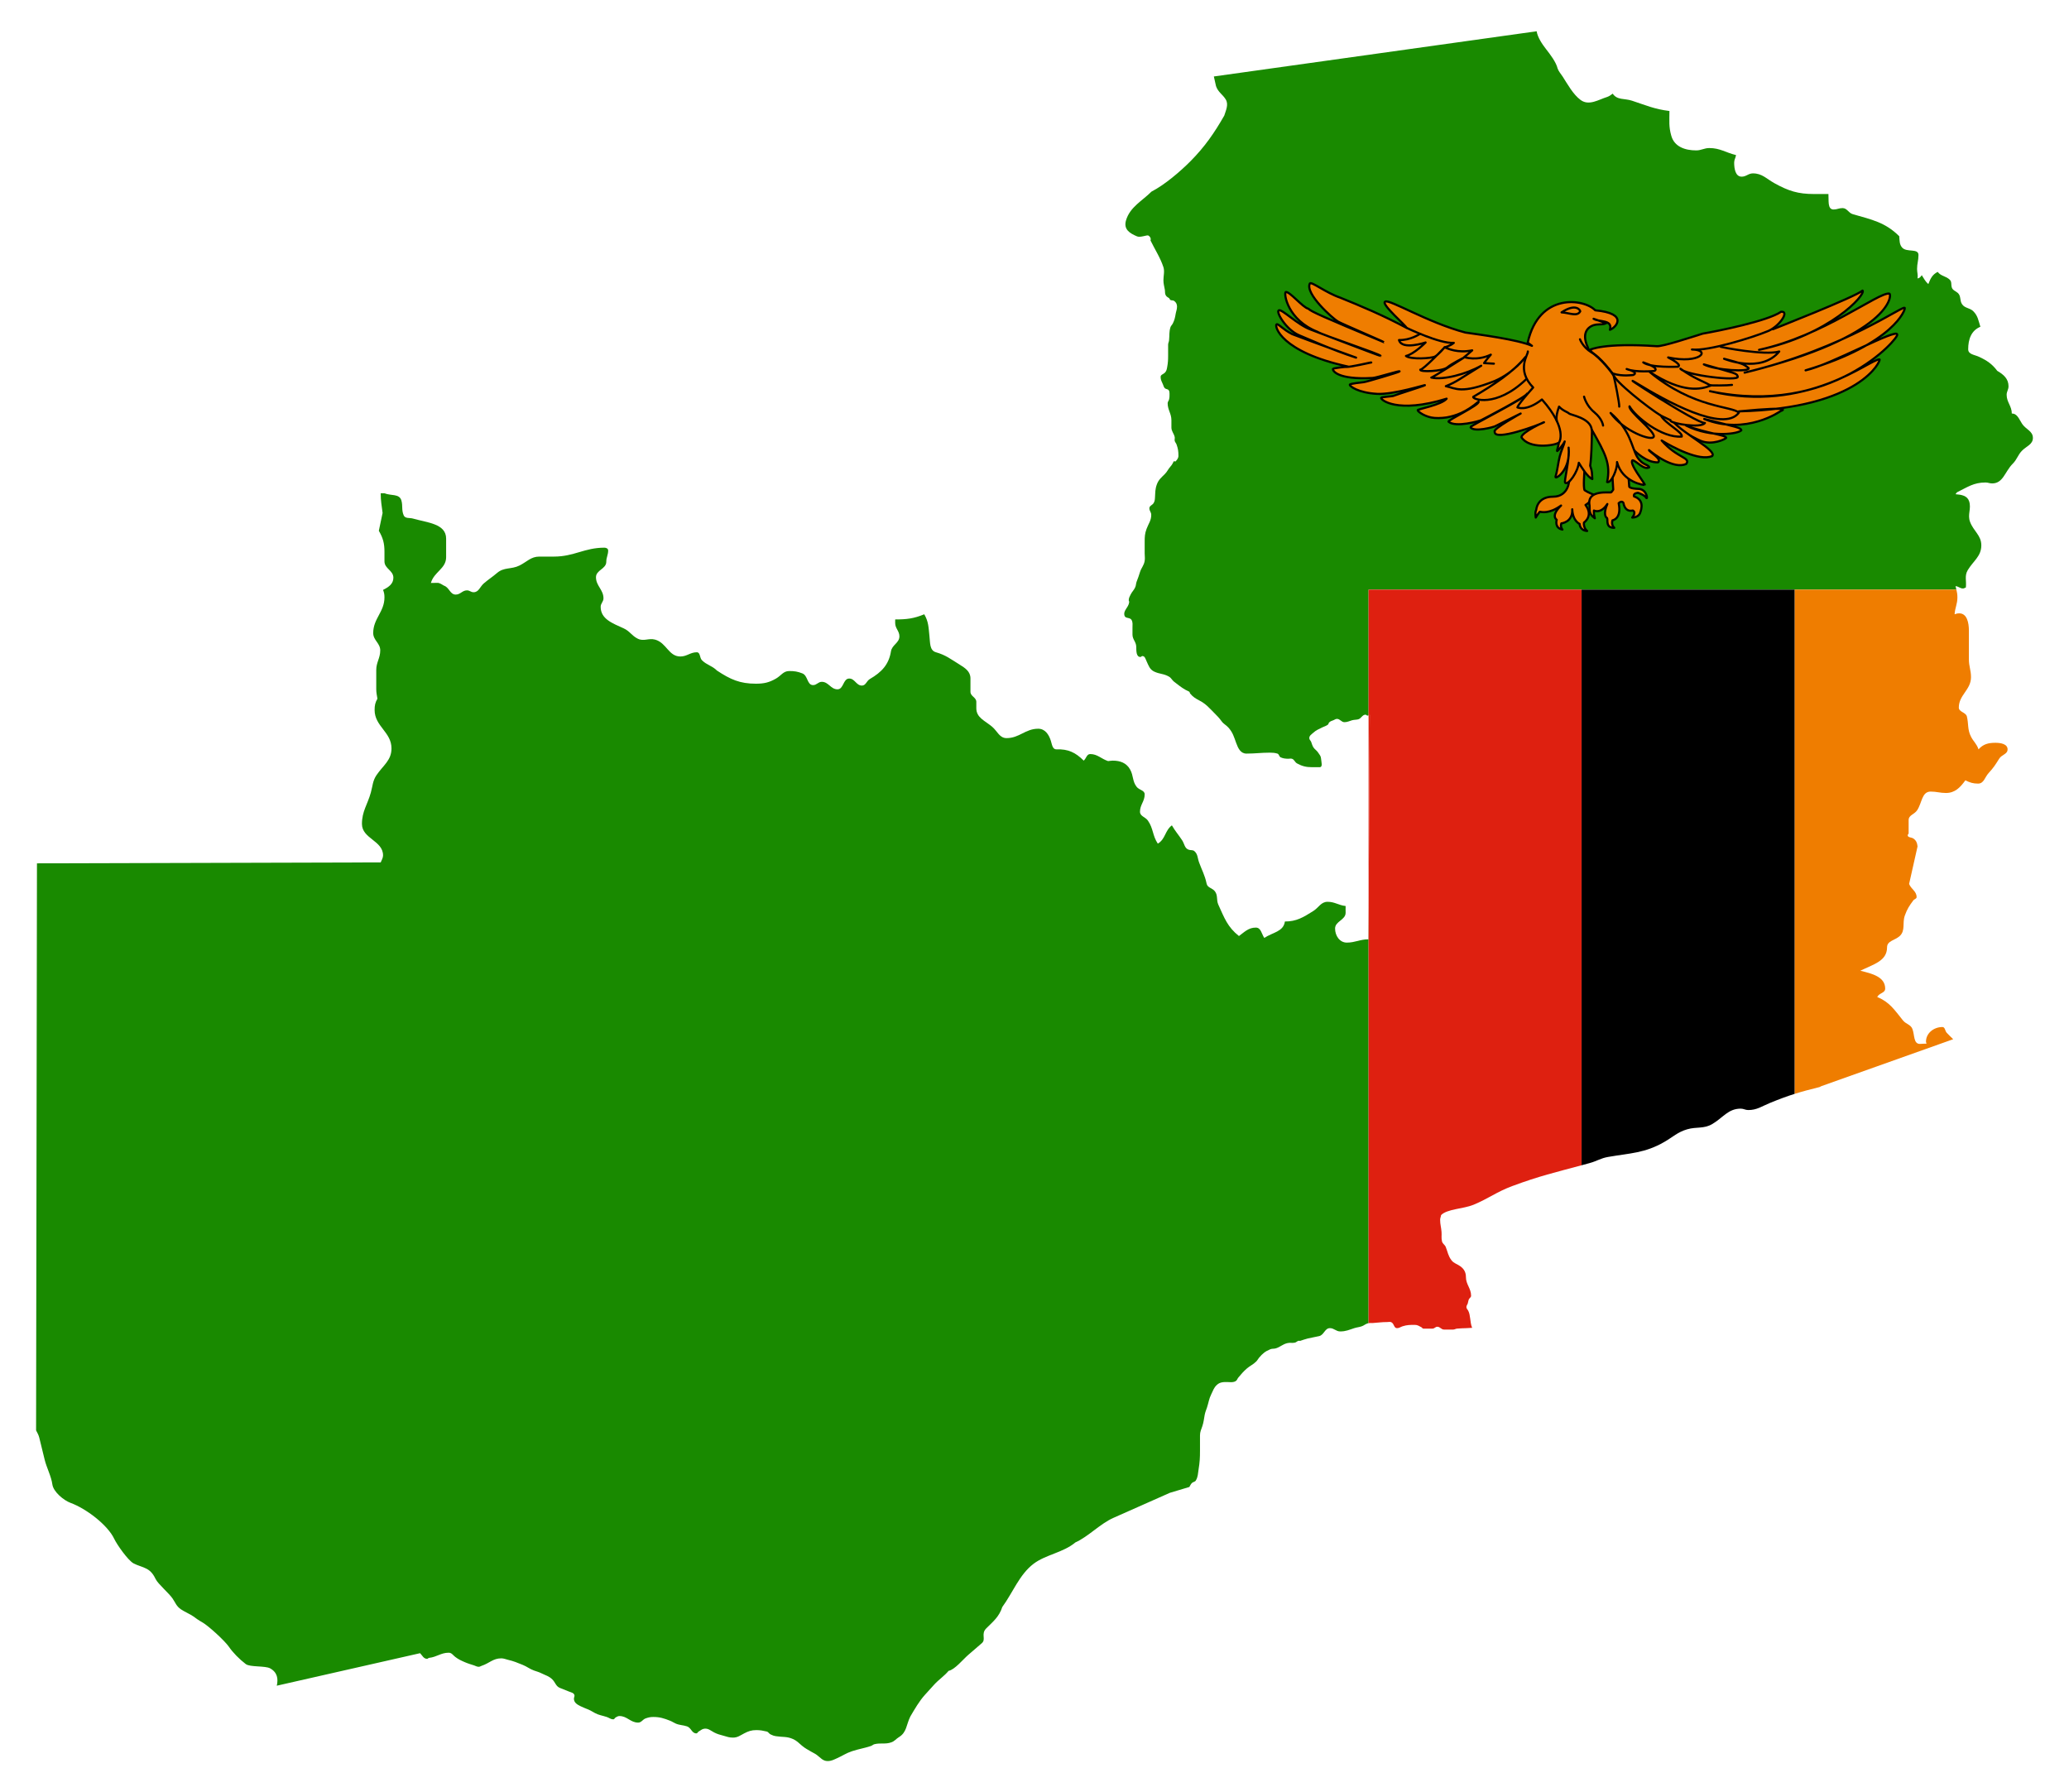 <?xml version="1.0" encoding="utf-8"?>

<!DOCTYPE svg PUBLIC "-//W3C//DTD SVG 1.1//EN" "http://www.w3.org/Graphics/SVG/1.1/DTD/svg11.dtd">
<svg version="1.1" id="Layer_1" xmlns="http://www.w3.org/2000/svg" xmlns:xlink="http://www.w3.org/1999/xlink" x="0px" y="0px"
	 viewBox="0 0 1914 1657.837" enable-background="new 0 0 1914 1657.837" xml:space="preserve">
<g>
	<g>
		<path fill="#198A00" d="M1265.864,868.832c-7.699,0-12.255,3.036-19.957,3.036c-6.615,0-10.846-6.398-10.846-13.015
			c0-6.832,9.762-7.809,9.762-14.641c0-2.387-0.108-3.797,0-6.183c-6.725-0.758-9.979-3.904-16.703-3.904
			c-6.182,0-8.135,5.422-13.449,8.676c-9.219,5.749-15.292,9.545-26.031,9.545c-1.302,9.437-11.17,9.978-19.089,15.185
			c-2.602-4.012-3.036-9.545-7.809-9.545c-6.724,0-10.303,3.904-15.618,7.809c-10.628-8.46-13.449-16.703-19.089-29.068
			c-1.952-4.446-0.217-8.242-3.036-12.147c-2.387-3.362-7.049-3.254-7.809-7.375c-1.626-7.809-4.229-12.039-6.941-19.523
			c-1.519-4.122-1.085-7.592-4.338-10.413c-1.519-1.301-3.255-0.65-5.207-1.301c-3.904-1.302-3.904-5.314-6.074-8.677
			c-3.578-5.423-6.29-8.243-9.545-13.883c-6.508,4.882-5.856,12.691-13.015,16.92c-4.988-7.483-4.012-13.883-9.11-21.258
			c-2.387-3.471-7.375-4.013-7.375-8.243c0-6.508,4.338-9.545,4.338-16.052c0-3.904-4.99-3.904-7.375-6.941
			c-4.122-5.206-2.82-10.195-6.074-16.051c-3.361-6.075-9.111-8.243-16.159-8.243c-1.628,0-2.603,0.326-4.231,0.434
			c-6.29-2.061-9.869-6.508-16.485-6.508c-3.362,0-3.579,3.904-6.073,6.074c-7.593-7.593-14.534-10.847-25.163-10.413
			c-3.688,0.11-4.122-4.338-5.206-7.809c-1.843-5.964-5.423-11.28-11.713-11.28c-11.931,0-17.354,8.677-29.285,8.677
			c-6.507,0-8.35-6.181-13.231-10.413c-6.725-5.747-14.751-8.35-14.751-17.244v-5.856c0-4.231-5.423-5.099-5.423-9.327V627.51
			c0-6.4-4.772-9.545-10.195-12.907c-8.134-4.989-12.581-8.677-21.692-11.279c-6.074-1.736-5.314-8.785-6.074-15.185
			c-0.868-8.026-0.758-13.016-4.772-19.958c-9.761,4.015-16.269,4.773-26.898,4.773v3.362c0,4.989,3.905,7.267,3.905,12.255
			c0,6.183-6.833,7.809-7.809,13.884c-1.953,12.256-8.677,19.305-19.523,25.596c-3.144,1.844-3.687,6.074-7.375,6.074
			c-5.206,0-6.507-6.508-11.713-6.508c-5.748,0-5.097,9.978-10.846,9.978c-6.291,0-8.243-6.941-14.533-6.941
			c-3.363,0-4.663,3.037-8.027,3.037c-5.747,0-4.662-8.785-9.978-10.847c-4.447-1.735-7.375-2.169-12.147-2.169
			c-5.424,0-7.483,4.23-12.148,6.941c-6.398,3.688-11.171,4.772-18.655,4.772c-14.858,0-23.534-3.904-36.009-12.147
			c-4.556-4.556-9.435-5.097-13.883-9.545c-2.277-2.276-1.41-7.374-4.772-7.374c-6.074,0-9.111,3.904-15.185,3.904
			c-10.953,0-12.799-12.689-23.428-15.618c-6.074-1.626-10.412,1.952-16.052-0.868c-5.64-2.82-7.266-6.941-13.015-9.545
			c-10.413-4.772-21.258-8.566-21.258-19.956c0-3.145,2.603-4.663,2.603-7.809c0-8.027-6.941-11.497-6.941-19.524
			c0-6.724,9.544-7.592,9.544-14.317c0-4.121,1.736-6.29,1.736-10.412c0-1.736-1.736-2.602-3.471-2.602
			c-18.437,0-28.09,8.242-46.528,8.242h-13.666c-7.809,0-11.389,4.772-18.331,8.243c-7.592,3.797-14.317,1.302-20.824,6.941
			c-4.446,3.797-7.7,5.749-12.147,9.545c-3.688,3.146-4.663,8.243-9.545,8.243c-2.494,0-3.578-1.736-6.074-1.736
			c-4.339,0-6.074,3.904-10.413,3.904c-5.314,0-5.856-6.508-10.846-8.243c-2.169-1.084-3.688-2.602-6.181-2.602
			c-2.278,0-3.688,0.109-5.966,0.109c2.929-10.412,14.099-13.125,14.099-23.861v-17.137c0-13.883-17.353-14.751-30.586-18.548
			c-3.362-0.975-7.266,0.217-8.677-3.036c-2.169-4.989-0.65-8.785-2.169-13.883c-1.952-6.291-9.545-4.012-15.618-6.508h-3.47
			c0,7.159,0.868,11.063,1.735,18.221l-3.47,16.486c3.904,6.724,5.206,11.606,5.206,19.415v8.895c0,6.724,8.243,8.35,8.243,15.074
			c0,5.749-4.338,8.677-9.545,11.28c0.978,2.496,1.302,4.231,1.302,6.941c0,13.449-10.412,19.523-10.412,32.972
			c0,6.724,6.508,9.327,6.508,16.052c0,7.158-3.688,10.955-3.688,18.113v17.571c0,3.471,0.541,5.531,1.084,9.001
			c-2.062,3.58-2.602,6.291-2.602,10.413c0,15.184,15.617,20.39,15.617,35.574c0,11.063-7.699,15.618-13.883,24.729
			c-3.58,5.316-3.47,9.761-5.206,16.052c-3.146,11.28-8.243,17.354-8.243,29.068c0,13.666,19.523,15.401,19.523,29.068
			c0,2.386-1.301,4.338-2.169,6.508L34.193,798.55l-0.806,524.488c1.431,2.53,2.443,4.681,2.953,6.762
			c1.668,6.818,3.341,13.641,5.01,20.46c1.767,7.214,6.104,15.33,7.098,22.756c0.913,6.822,10.431,14.76,16.91,17.119
			c14.208,5.174,34.198,20.3,40.293,33.195c2.544,5.383,12.793,20.019,17.954,22.756c3.946,2.093,8.12,2.896,12.109,5.01
			c4.269,2.264,6.492,5.811,8.351,9.604c2.201,4.492,12.431,13.112,15.658,17.954c2.617,3.925,3.44,6.916,7.516,9.812
			c2.901,2.062,9.212,4.835,11.691,6.681c1.968,1.465,5.16,3.769,7.516,5.01c5.956,3.139,21.584,17.591,25.261,22.965
			c3.724,5.443,9.681,11.522,15.658,16.075c3.927,2.991,17.953,1.422,22.547,3.967c6.716,3.721,7.602,9.68,6.152,16.043v0.002
			l132.574-30.076c2.167,2.278,3.254,5.206,6.508,5.206c0.76,0,0.982-0.786,1.735-0.867c7.276-0.786,10.955-4.773,18.221-4.773
			c2.82,0,3.906,2.279,6.074,3.905c3.036,2.277,5.204,3.26,8.677,4.772c3.251,1.415,5.319,1.943,8.677,3.036
			c1.63,0.532,2.602,1.302,4.338,1.302c1.085,0,1.627-0.546,2.603-0.868c7.266-2.39,10.63-6.941,18.222-6.941
			c2.386,0,3.796,0.766,6.074,1.302c5.531,1.305,8.66,2.647,13.883,4.772c4.104,1.67,6.184,3.687,10.412,5.207
			c2.713,0.974,4.34,1.302,6.941,2.602c3.904,1.952,6.836,2.497,9.979,5.64c2.819,2.819,3.26,6.281,6.941,7.809
			c3.367,1.399,5.317,2.168,8.677,3.471c1.952,0.757,4.03,1.079,4.772,3.036c0.449,1.187-0.434,2.169-0.434,3.471
			c0,1.622,0.602,2.886,1.554,3.925c1.147,1.255,2.802,2.181,4.52,3.016c4.668,2.269,7.802,2.944,12.147,5.64
			c0.395,0.244,0.783,0.469,1.164,0.675c3.682,1.99,6.761,2.277,10.984,3.664c2.281,0.747,3.58,2.168,6.074,2.168
			c1.084,0,1.311-1.284,2.168-1.736c1.204-0.632,2.062-1.301,3.471-1.301c7.158,0,10.195,6.074,17.354,6.074
			c3.036,0,4.123-2.927,6.94-3.905c2.496-0.865,4.231-1.301,6.941-1.301c6.183,0,9.961,1.239,15.618,3.47
			c2.043,0.805,3.157,1.714,5.206,2.602c3.697,1.605,6.504,1.319,10.413,2.603c4.008,1.317,4.448,6.508,8.677,6.508
			c1.084,0,1.315-1.276,2.168-1.736c1.966-1.057,2.947-2.305,5.206-2.602c3.662-0.484,5.968,1.844,9.111,3.47
			c3.146,1.627,5.306,2.099,8.677,3.037c3.242,0.902,5.206,1.735,8.677,1.735c4.338,0,6.628-1.932,10.412-3.904
			c3.915-2.04,6.724-3.037,11.28-3.037c3.687,0,5.956,0.48,9.544,1.302c1.617,0.37,1.963,1.826,3.47,2.604
			c1.855,0.956,3.149,1.406,5.207,1.736c6.075,0.971,9.989,0.088,15.617,2.602c3.59,1.605,5.208,3.472,8.243,6.074
			c3.036,2.602,5.303,3.603,8.677,5.641c1.831,1.105,3.472,1.736,5.206,3.036c3.47,2.603,5.532,5.641,9.979,5.641
			c3.47,0,5.526-1.208,8.676-2.604c5.417-2.4,8.25-4.647,13.883-6.508c6.513-2.152,10.838-2.631,17.354-4.773
			c1.401-0.46,2.065-1.399,3.471-1.735c5.858-1.399,9.974,0.311,15.618-1.736c3.031-1.099,4.247-3.121,6.941-4.773
			c7.39-4.53,6.665-11.315,10.57-19.124c3.936-6.658,8.213-14.174,13.441-19.944l8.603-9.495c4.095-4.52,9.4-8.007,13.342-12.75
			c5.568-0.98,13.594-10.795,17.996-14.595l12.729-10.99c4.23-3.652-1.104-8.486,4.126-13.715
			c6.258-6.258,11.893-10.633,14.835-19.782c9.525-12.923,15.762-29.953,28.881-39.917c11.223-8.525,27.471-10.335,38.712-19.782
			c11.856-5.275,22.909-17.27,35.113-22.684l52.318-23.211l18.008-5.396c0.76-1.302,1.39-2.779,2.474-3.754
			c1.083-0.975,2.769-1.006,3.471-2.169c2.117-3.5,1.948-6.401,2.602-10.413c1.079-6.614,1.302-10.521,1.302-17.245
			c0-4.7,0-9.4,0-14.099c0-3.47,1.086-5.317,2.169-8.569c1.3-3.903,1.394-6.403,2.169-10.412c0.524-2.713,1.315-4.337,2.169-6.941
			c1.529-4.658,1.717-7.711,3.904-12.148c1.716-3.479,2.39-6.073,5.206-8.677c2.928-2.707,6.293-2.732,10.413-2.602
			c2.71,0.085,4.652,0.411,6.941-0.868c1.396-0.779,1.499-2.188,2.604-3.471c2.906-3.377,4.44-5.322,7.809-8.242
			c3.135-2.718,5.642-3.473,8.676-6.508c1.191-1.191,1.507-2.182,2.603-3.471c3.24-3.806,5.755-5.947,10.412-7.808
			c1.849-0.739,3.248-0.24,5.206-0.868c4.114-1.322,6.076-3.689,10.413-4.773c2.602-0.65,4.331,0.06,6.941-0.434
			c1.4-0.264,2.05-1.341,3.471-1.735c0.53-0.146,1.208,0.164,1.735,0c2.621-0.812,4.232-1.515,6.943-2.169
			c4.012-0.97,6.393-1.216,10.412-2.169c4.656-1.105,5.206-7.375,9.978-7.375c3.905,0,5.64,3.037,9.545,3.037
			c5.206,0,8.12-1.455,13.015-3.037c2.478-0.801,4.454-0.849,6.941-1.736c2.066-0.736,3.151-1.937,5.206-2.602
			c0.376-0.122,0.719-0.2,1.05-0.261V839.637L1265.864,868.832z"/>
		<path fill="#198A00" d="M1870.636,392.043c-2.821-4.229-4.339-9.544-9.545-9.544c0-6.941-4.772-10.413-4.772-17.354
			c0-3.036,1.735-4.772,1.735-7.809c0-6.941-4.446-10.846-10.412-14.316c-4.773-6.399-9.653-9.653-16.92-13.015
			c-4.229-1.953-9.978-2.169-9.978-6.941c0-9.219,2.82-17.354,11.279-20.825c-1.843-5.747-2.276-10.086-6.507-14.316
			c-3.362-3.362-7.7-2.603-10.412-6.508c-2.387-3.471-0.759-7.483-3.905-10.413c-2.06-1.842-4.88-2.494-5.64-5.206
			c-0.758-2.603,0.109-5.097-1.736-6.941c-3.688-3.688-8.243-3.254-11.279-7.375c-4.989,2.496-6.615,6.074-8.677,11.279
			c-2.928-2.602-3.904-4.88-6.073-8.243c-1.084,1.628-1.952,2.713-3.904,3.037c0.542-3.471-0.434-5.314-0.434-8.785
			c0-4.988,1.302-7.918,1.302-12.907c0-6.508-10.955-2.06-15.185-6.941c-2.495-2.928-2.277-6.398-2.604-10.412v-0.001
			c-12.907-12.905-25.596-15.401-42.949-20.39c-4.123-1.192-5.207-5.64-9.545-5.64c-3.254,0-4.989,1.302-8.243,1.302
			c-5.857,0-4.338-8.461-4.772-14.317h-13.342c-14.75,0-23.644-2.82-36.549-9.979c-7.484-4.121-11.389-9.11-19.957-9.11
			c-4.231,0-6.184,3.036-10.413,3.036c-5.749,0-6.941-7.266-6.941-13.015c0-2.71,1.301-4.229,1.735-6.941
			c-9.761-2.386-14.75-6.508-24.729-6.508c-4.772,0-7.375,2.169-12.147,2.169c-10.413,0-20.174-3.471-22.994-13.449
			c-2.495-8.567-1.736-13.991-1.736-22.994c-13.992-1.736-21.475-5.206-34.707-9.544c-6.941-2.277-13.666-0.325-17.787-6.508
			c-1.736,1.302-2.995,2.278-5.057,3.038c-8.111,2.489-16.91,8.585-24.741,2.735c-6.8-5.08-11.872-14.333-16.416-21.453
			c-1.608-2.518-3.74-4.731-4.74-7.561c-1.406-5.951-6.859-13.012-10.621-17.849c-3.602-4.631-7.812-10.745-8.793-16.612
			l0.001-0.001l-298.609,41.811l2.004,8.915c1.87,5.607,6.238,7.72,9.042,12.397c2.811,4.693,0.019,10.274-1.404,14.858
			c-9.198,16.098-18.045,28.879-31.164,42.114c-9.623,9.707-24.012,21.961-36.167,28.224c-8.49,8.501-19.865,14.211-23.526,26.464
			c-2.547,8.521,3.435,12.092,10.183,14.947c3.106,1.315,9.09-1.49,10.446-0.792c1.467,0.756,2.743,2.747,1.961,4.487
			c3.995,8.265,9.145,16.066,11.985,24.795c1.242,3.817,0,8.027,0,12.039c0,3.471,0.753,5.425,1.301,8.785
			c0.319,1.953-0.12,3.478,0.868,5.206c0.747,1.308,1.832,1.754,3.037,2.603c0.639,0.45,0.554,1.384,1.302,1.736
			c1.097,0.516,2.486,0.12,3.47,0.868c1.727,1.31,2.603,2.929,2.603,5.206c0,2.712-0.875,4.338-1.302,6.941
			c-0.55,3.362-1.085,5.64-2.602,8.677c-0.65,1.301-1.727,2.065-2.169,3.47c-1.401,4.451-0.808,7.371-1.302,12.147
			c-0.156,1.514-0.868,2.496-0.868,4.015c0,3.398,0,6.796,0,10.194c0,4.122-0.15,6.5-0.868,10.52
			c-0.367,2.054-0.651,3.688-2.169,5.206c-1.517,1.518-3.904,1.736-3.904,3.905c0,2.819,1.086,4.338,2.169,6.94
			c0.541,1.301,0.76,2.496,1.735,3.471c0.977,0.976,2.502,0.645,3.471,1.736c0.766,0.86,0.868,2.169,0.868,3.47
			c0,2.062,0.021,3.26-0.434,5.206c-0.304,1.307-1.302,2.062-1.302,3.471c0,6.291,3.471,9.436,3.471,15.727c0,2.242,0,4.483,0,6.725
			c0,3.578,2.227,5.299,3.036,8.784c0.274,1.181-0.247,2.285,0,3.471c0.294,1.417,1.244,2.081,1.736,3.47
			c1.351,3.818,1.736,6.291,1.736,10.413c0,2.278-1.218,3.561-2.604,5.206c-0.349,0.415-1.465-0.516-1.736,0
			c-1.001,1.916-1.637,3.246-3.036,4.772c-2.178,2.377-2.929,4.665-5.207,6.941c-3.253,3.253-5.767,5.2-7.375,9.545
			c-1.645,4.44-1.432,7.374-1.736,12.147c-0.13,2.06-0.226,3.465-1.302,5.206c-1.201,1.946-3.904,2.386-3.904,4.773
			c0,2.495,1.734,3.58,1.734,6.074c0,5.315-2.502,8.023-4.338,13.015c-1.634,4.444-1.736,7.268-1.736,12.039
			c0,3.543,0,7.087,0,10.629c0,2.71,0.407,4.225,0,6.833c-0.677,4.333-3.027,6.294-4.338,10.412
			c-1.073,3.365-1.724,5.428-3.036,8.676c-0.749,1.849-0.533,3.369-1.302,5.207c-1.182,2.824-2.957,4.108-4.338,6.941
			c-0.895,1.832-1.654,3.035-1.736,5.206c-0.025,0.649,0.505,1.089,0.434,1.736c-0.579,5.214-5.765,7.546-4.339,12.581
			c0.788,2.784,5.115,1.401,6.508,3.905c1.32,2.374,0.868,4.447,0.868,7.267c0,2.097,0,4.195,0,6.291
			c0,4.555,3.356,6.615,3.471,11.171c0.101,4.013-0.11,9.544,3.904,9.544c0.758,0,0.976-0.868,1.736-0.868
			c2.386,0,2.901,2.617,3.904,4.773c1.925,4.133,2.932,7.587,6.942,9.545c5.099,2.489,8.903,1.83,13.883,4.772
			c2.177,1.286,2.72,3.242,4.772,4.772c3.914,2.917,6.19,4.975,10.413,7.375c1.309,0.745,2.271,0.986,3.471,1.736
			c0.535,0.334,0.426,1.2,0.867,1.735c2.596,3.152,4.988,4.559,8.677,6.508c5.962,3.15,8.678,6.508,13.449,11.28
			c2.819,2.819,4.668,4.661,6.941,7.809c1.957,2.708,4.247,3.456,6.508,6.074c3.921,4.54,4.889,8.24,6.941,13.883
			c1.852,5.094,4.122,9.978,9.545,9.978c8.46,0,13.232-0.868,21.691-0.868c2.711,0,4.436,0.144,6.941,0.868
			c1.616,0.468,1.529,2.801,3.037,3.471c2.395,1.063,4.228,1.23,6.941,1.301c1.301,0.035,2.291-0.367,3.47,0
			c2.292,0.715,2.6,3.152,4.773,4.339c4.768,2.607,8.461,3.47,13.991,3.47c2.277,0,4.555,0,6.833,0c3.253,0,1.517-5.06,1.302-8.242
			c-0.147-2.164-1.422-3.356-2.603-5.207c-1.311-2.053-3.024-2.829-4.338-4.772c-1.181-1.743-1.392-3.261-2.169-5.206
			c-0.523-1.309-1.736-1.952-1.736-3.47c0-2.277,1.839-3.26,3.471-4.773c2.814-2.607,5.206-3.471,8.676-5.206
			c1.952-0.976,3.469-1.196,5.206-2.603c0.539-0.437,0.411-1.212,0.868-1.735c1.061-1.213,2.382-1.642,3.905-2.169
			c1.295-0.448,2.06-1.302,3.47-1.302c2.928,0,4.012,3.037,6.941,3.037c2.711,0,4.331-1.007,6.941-1.736
			c2.051-0.573,3.59-0.389,5.641-0.868c3.047-0.712,3.794-4.338,6.941-4.338c0.758,0,0.975,0.867,1.735,0.867
			c0.383,0,0.728-0.054,1.049-0.139V545.355h197.047h197.047h149.686c-0.238-0.98-0.504-2.012-0.795-3.204
			c2.82,0.217,4.122,2.169,6.942,2.169c1.084,0,1.518-0.651,2.603-0.868c0.76-6.29-1.408-10.737,1.736-16.052
			c5.206-8.676,12.581-12.798,12.581-22.993c0-9.328-7.159-13.015-10.412-21.692c-2.604-6.941,1.41-12.038-0.868-19.089
			c-1.736-5.206-7.049-6.074-12.583-6.508l1.302-1.736c9.871-4.88,15.511-9.11,26.464-9.11c2.387,0,3.688,0.867,6.074,0.867
			c10.305,0,11.714-10.846,19.09-18.221c4.121-4.122,4.664-8.133,8.677-12.147c4.121-4.122,9.978-5.747,9.978-11.714
			C1880.613,398.66,1874.106,397.249,1870.636,392.043z"/>
		<path fill="#EF7D00" d="M1660.139,1011.791c6.92-2.18,13.999-4.056,23.078-6.3l1.734-0.867l121.91-43.384
			c-2.277-2.277-3.905-3.688-6.074-6.074c-1.518-1.736-1.409-5.206-3.904-5.206c-7.917,0-15.185,5.64-15.185,13.558
			c0,0.758,0.434,1.085,0.434,1.843c-2.386-0.108-3.688,0.216-6.074,0.216c-6.074,0-4.772-8.35-6.941-13.883
			c-1.626-4.121-5.857-4.338-8.676-7.808c-7.919-9.762-12.257-16.92-23.861-21.692c1.952-3.905,7.375-3.578,7.375-7.809
			c0-10.954-12.365-13.883-22.994-16.486c12.039-5.964,24.729-8.894,24.729-21.691c0-6.075,7.375-6.399,11.713-10.413
			c5.533-5.206,2.169-11.931,4.772-19.089c2.062-5.747,4.122-9.001,7.81-13.883c0.868-1.192,3.037-1.409,3.037-3.037
			c0-5.423-4.88-7.158-6.941-12.147l7.809-34.707c-0.325-3.254-1.301-5.64-3.905-7.375c-1.843-1.192-5.206-0.758-5.206-3.036
			c0-0.759,0.868-0.976,0.868-1.736V758.53c0-4.665,5.316-5.206,7.81-9.003c4.664-6.832,4.23-17.354,12.581-17.354
			c5.532,0,8.569,1.302,14.099,1.302c8.353,0,13.125-4.988,18.004-11.713c4.122,2.062,7.051,3.037,11.713,3.037
			c5.533,0,6.184-5.965,9.979-9.979c4.23-4.556,6.183-7.592,9.544-13.015c2.387-3.904,7.809-4.122,7.809-8.677
			c0-4.988-6.29-6.074-11.279-6.074c-6.508,0-11.279,1.194-15.618,6.074c-1.626-5.096-4.556-7.049-6.941-11.713
			c-3.471-6.725-2.061-11.713-3.905-19.089c-1.41-3.578-7.375-3.904-7.375-7.809c0-11.821,11.28-16.377,11.28-28.2
			c0-6.398-1.953-9.978-1.953-16.377v-26.682c0-7.158-1.735-15.944-8.893-15.944c-1.736,0-2.71,0.326-4.338,0.867
			c0.433-6.18,2.603-9.434,2.603-15.617c0-2.897-0.379-4.89-0.941-7.209h-149.686V1011.791z"/>
		<path d="M1470.635,1075.774c6.725-1.842,10.085-4.446,16.92-5.64c20.607-3.578,34.056-3.471,52.06-13.883
			c8.134-4.663,12.255-9.11,21.258-11.713c8.676-2.494,15.075-0.217,22.993-4.772c10.195-5.965,14.751-14.317,26.465-14.317
			c2.71,0,4.228,1.301,6.94,1.301c8.134,0,12.473-3.47,19.957-6.508c8.81-3.634,15.775-6.204,22.91-8.451V545.355h-197.047v532.481
			C1465.515,1077.181,1468.022,1076.497,1470.635,1075.774z"/>
		<path fill="#DE2010" d="M1266.045,661.751v177.886l1.104-178.384C1266.827,661.474,1266.458,661.641,1266.045,661.751z"/>
		<path fill="#DE2010" d="M1270.202,1223.712c5.097-0.307,7.916-0.868,13.014-0.868c1.736,0,2.933-0.546,4.339,0.434
			c2.171,1.512,2.06,5.206,4.772,5.206c2.169,0,3.145-1.086,5.206-1.736c4.121-1.3,6.833-1.301,11.281-1.301
			c2.494,0,3.877,1.03,6.074,2.169c0.732,0.379,0.976,1.302,1.844,1.302c2.82,0,5.64,0,8.459,0c1.844,0,2.603-1.736,4.448-1.736
			c2.602,0,3.578,2.603,6.181,2.603c2.82,0,5.64,0,8.46,0c1.41,0,2.173-0.741,3.58-0.868c3.362-0.303,5.276-0.322,8.677-0.434
			c1.729-0.057,3.455-0.165,5.176-0.296l0.137-0.01c-1.302-3.145-1.294-5.442-1.842-8.803c-0.424-2.602-0.544-4.557-1.736-6.941
			c-0.65-1.3-1.736-1.952-1.736-3.47c0-1.409,0.904-2.16,1.302-3.47c0.359-1.182,0.407-2.289,0.868-3.471
			c0.513-1.312,2.169-1.953,2.169-3.471c0-6.941-4.773-10.412-4.773-17.353c0-4.339-1.74-7.478-5.206-9.979
			c-3.149-2.27-5.958-2.61-8.242-5.64c-3.028-4.017-3.359-7.486-5.206-12.147c-0.861-2.171-2.935-2.928-3.471-5.206
			c-0.764-3.252-0.201-5.315-0.434-8.677c-0.309-4.446-1.302-6.832-1.302-11.281c0-1.735,0.651-2.603,0.868-4.338
			c5.494-5.714,20.58-5.721,29.935-9.544c14.317-5.965,21.366-11.931,36.008-17.354c24.8-9.251,40.314-12.787,64.041-19.196V545.355
			h-197.047v116.396c0.413-0.11,0.782-0.276,1.104-0.498l-1.104,178.384v384.248
			C1267.436,1223.628,1268.539,1223.813,1270.202,1223.712z"/>
	</g>
	<g>
		<path fill="#EF7D00" stroke="#000000" stroke-width="1.982" stroke-linecap="round" stroke-linejoin="round" d="
			M1639.941,304.602c0,0,75.748-29.687,83.087-35.809c3.338,3.673-30.366,41.012-95.768,54.784
			c59.395-12.854,110.117-53.254,120.461-52.03c3.003,0.612,2.334,39.481-133.809,73.147
			c94.099-22.648,148.824-64.272,148.156-59.681c0.667,0.918-9.343,32.748-91.763,57.538c23.025-4.898,85.424-39.787,84.756-33.054
			c2.002,2.754-60.397,76.207-173.183,52.336c90.095,21.423,148.489-30.3,156.832-29.382c1.669,0.306-16.685,45.296-130.137,48.051
			c54.392-5.202,38.707-0.307,38.707-0.307s-32.035,22.954-70.741,7.347c30.366,7.652,33.702,7.957,34.369,10.405
			c-2.002,3.06-27.028,7.652-51.053-4.285c19.353,7.345,36.705,8.571,37.038,11.325c-0.333,0.917-12.679,7.345-23.69,2.755
			c-11.011-4.592-112.453-61.824-112.453-61.824l172.85-43.46L1639.941,304.602z"/>
		<path fill="#EF7D00" stroke="#000000" stroke-width="1.982" stroke-linecap="round" stroke-linejoin="round" d="
			M1436.737,459.415c-15.199,0-15.619,12.406-15.619,12.406s-1.255,0.896-0.418,6.909c2.509-4.095,3.765-5.373,3.765-5.373
			c1.674,0.256,8.646,2.175,19.662-5.755c-10.041,9.592-4.043,13.173-4.043,13.173s-2.371,7.547,5.298,9.082
			c-2.37-3.071-0.975-5.756-0.975-5.756s10.737-1.022,10.04-13.045c0.419,10.87,6.833,13.556,6.833,13.556s0,6.011,6.972,6.524
			c-3.764-3.071-2.928-7.803-2.928-7.803s9.065-6.011,1.394-16.244c4.602-2.431,8.368-9.209,8.368-9.209s-6.274-2.431-9.203-4.476
			c-1.396-2.688-0.14-17.396-0.14-17.396l-3.766-19.058l-10.739,29.675C1451.656,442.404,1451.936,459.415,1436.737,459.415z"/>
		<path fill="#EF7D00" stroke="#000000" stroke-width="1.982" stroke-linecap="round" stroke-linejoin="round" d="
			M1511.806,416.617c0.333,0.307,11.346,11.632,22.023,11.019c4.003-3.06-8.343-9.793-8.343-11.324
			c4.338,3.673,22.69,18.057,34.371,12.854c4.671-6.121-8.343-5.202-22.692-21.73c10.01,6.121,35.038,19.588,46.717,14.385
			c5.007-4.897-26.028-20.201-36.372-32.137l-26.693-12.548l-36.372,27.24L1511.806,416.617z"/>
		<path fill="#EF7D00" stroke="#000000" stroke-width="1.982" stroke-linecap="round" stroke-linejoin="round" d="
			M1470.763,323.577c0,0,12.346-6.733,61.732-3.367c5.339,0.612,33.702-8.876,42.712-11.63c14.348-2.448,60.063-11.63,72.41-20.2
			c8.676-0.918-2.338,14.691-13.347,18.363c-11.681,4.897-54.058,18.363-69.074,16.527c18.02,0.306,8.01,13.772-22.023,7.345
			c14.349,7.345,9.01,8.57,9.01,8.57s-25.359,1.224-32.033-3.979c17.018,5.815,10.01,7.957,10.01,7.957s-17.351,1.53-25.361-1.836
			c12.346,3.367,6.007,5.509,6.007,5.509s-10.01,1.53-18.353-1.224C1484.11,342.859,1471.43,323.577,1470.763,323.577z"/>
		<path fill="#EF7D00" stroke="#000000" stroke-width="1.982" stroke-linecap="round" stroke-linejoin="round" d="
			M1490.565,422.961l1.813,29.93c0,0-0.977,1.535-1.813,2.431c-0.837,0.894-23.15-3.199-20.081,12.406
			c0,6.396,0.14,8.058,4.882,11.64c-1.256-4.221-0.837-7.162-0.837-7.162s6.274,3.454,12.411-6.011
			c-4.183,9.337-1.256,12.662-0.28,12.918c0.977,1.663-1.672,9.209,6.694,9.08c-3.206-2.814-1.672-6.907-1.672-6.907
			s8.785-1.277,5.717-15.859c3.208-2.942,4.462-0.128,4.462-0.128s0.975,8.697,8.646,6.907c3.488,1.79-0.557,6.522-0.557,6.522
			s5.577,0.128,7.251-4.221c1.674-4.348,3.626-12.151-5.579-15.348c-1.115-3.069,3.627-3.325,3.627-3.325s5.857,1.79,7.529,4.476
			c1.674,2.686,1.116-7.034-6.135-8.058c-8.925-0.256-9.482-1.918-9.482-2.301c0-0.385-1.534-21.744-2.231-27.883L1490.565,422.961z
			"/>
		<path fill="#EF7D00" stroke="#000000" stroke-width="1.982" stroke-linecap="round" stroke-linejoin="round" d="
			M1521.604,448.467c0.11-1.372-15.224-20.309-11.334-22.757c3.888,0.734,10.266,9.347,15.432,6.552
			c-1.566-3.357-6.181-1.467-11.422-10.062c-5.24-9.717-6.005-24.303-24.358-40.214c11.882,16.838,38.835,26.707,39.976,21.797
			c1.141-4.909-23.734-23.475-22.459-27.949c4.947,9.189,29.923,29.663,48.326,27.967c1.261-3.942-15.07-11.898-19.273-19.327
			c-11.755-7.243-43.214-32.115-43.845-37.883c-11.447-15.314-18.594-19.946-21.922-21.71c-1.286-1.389-1.609-2.718-1.86-3.562
			c-7.106-15.366,2.306-20.356,7.815-21.093c4.534-0.462,5.85,0.16,9.113-1.289c-3.864-1.386-7.725-2.683-11.587-4.069
			c5.037,3.389,17.902,0.405,15.113,10.165c5.641-1.968,17.642-15.065-13.602-18.02c-10.168-10.699-51.973-16.848-62.437,29.847
			c0.835,0.655,1.273,1.193,3.932,3.014c-13.201-5.869-48.813-10.395-61.647-12.297c-34.67-9.175-70.677-31.285-74.138-28.566
			c-4.629,1.885,20.948,23.71,19.618,24.193c-22.177-11.86-42.437-20.263-61.289-27.909c-13.262-4.547-26.546-15.133-28.01-13.12
			c-4.881,9.274,21.262,32.585,26.125,35.327c4.865,2.623,43.111,18.896,42.547,19.099c-57.607-23.982-67.265-28.33-70.156-31.095
			c-5.077-1.049-17.446-16.366-20.893-15.381c-1.887,1.7,1.898,25.902,29.387,36.766c4.481,2.995,58.924,20.909,58.391,22.313
			c-0.133,0.351-62.357-23.555-64.774-24.41c-11.997-4.315-26.717-19.439-29.469-17.738c-2.627,1.543,6.786,17.913,18.909,23.048
			c6.354,2.572,30.727,13.644,52.686,20.691c1.401,0.465-39.471-14.216-59.122-21.748c-8.91-4.536-13.106-10.189-14.463-8.973
			c-2.008,1.216,3.243,25.399,66.393,39.044c1.664,0.65,22.229-4.468,21.212-3.79c-0.254,0.17-20.421,4.197-22.385,4.059
			c-1.747-0.245-12.796,1.2-12.996,1.725c-0.668,1.636,4.003,10.295,36.608,8.489c4.168-0.23,26.789-7.556,24.889-5.98
			c-0.95,0.788-30.803,9.686-33.077,9.861c-1.975,0.256-12.462,1.262-12.85,2.285c-0.474,1.395,7.762,7.558,25.272,8.545
			c15.503,0.755,44.962-8.689,44.371-8.076c-0.591,0.612-28.399,9.352-29.127,9.885c-1.006,0.522-11.189,1.029-11.547,1.746
			c-0.83,1.784,14.689,15.095,60.585,0.89c-4.611,5.712-26.857,9.619-26.825,10.648c-0.103,0.746,4.901,5.181,12.679,6.768
			c3.888,0.794,9.213,0.632,14.076-0.073c8.735-1.604,17.942-4.774,29.639-14.689c1.398,3.112-29.219,17.323-27.782,18.678
			c6.639,5.647,28.692-0.728,30.136-1.468c1.446-0.742,42.467-21.958,42.326-24.413c0.637,3.147-52.886,29.822-52.309,30.916
			c3.436,5.028,21.72-0.264,22.594-0.726c0.872-0.461,23.334-11.591,23.95-11.919c0.614-0.328-26.399,14.501-23.993,16.758
			c-1.163,9.63,42.188-6.646,45.585-8.673c1.699-1.013-20.825,9.083-20.885,13.88c7.253,11.247,30.477,7.679,34.06,5.206
			c1.792-1.238-2.108,8.355-0.852,7.484c0.438-0.18,5.052-5.184,6.825-8.806c-0.566,3.142-3.111,8.093-4.597,13.773
			c-1.488,5.68-1.913,12.09-3.955,18.899c-0.468,2.991,14.311-5.848,12.164-26.979c1.265,10.991-4.667,31.543-3.115,32.611
			c3.105,2.137,11.689-10.236,12.556-18.602c2.549,4.226,7.898,13.047,12.501,15.076c-0.501-6.393,0.088-6.1-1.983-12.383
			c1.195-8.342,1.361-19.887,1.651-32.923c12.506,21.973,17.494,31.252,14,48.078c3.719,1.422,9.659-11.745,9.18-18.522
			C1500.664,446.192,1521.276,449.015,1521.604,448.467z"/>
		<path fill="#EF7D00" stroke="#000000" stroke-width="1.982" stroke-linecap="round" stroke-linejoin="round" d="
			M1313.307,308.964c0,0-8.512,5.899-19.105,5.552c2.648,9.715,24.59,2.255,24.59,2.255s-10.593,10.756-18.159,12.491
			c4.54,3.47,23.644,2.256,26.86,0.521c3.215-1.735,8.89-8.501,8.89-8.501s-19.673,20.819-22.51,20.646
			c-0.378,2.429,20.618,1.561,24.969-2.082c4.349-3.643,15.321-9.022,15.321-9.022s-28.752,18.39-30.076,18.39
			c10.782,2.603,32.346-3.123,46.154-10.93c-20.429,12.491-22.319,14.747-32.724,18.911c9.269,1.909,13.997,7.634,45.397-4.858
			c17.97-7.807,28.183-22.033,28.183-22.033c-11.16,13.706-28.752,25.331-48.232,36.781c-1.136,2.082,20.805,10.582,48.8-16.135"/>
		<path fill="#EF7D00" stroke="#000000" stroke-width="1.982" stroke-linecap="round" stroke-linejoin="round" d="
			M1465.387,366.911c0,0,1.892,8.154,9.457,14.4c7.567,6.245,8.135,12.317,8.135,12.317"/>
		<path fill="#EF7D00" stroke="#000000" stroke-width="1.982" stroke-linecap="round" stroke-linejoin="round" d="
			M1461.605,313.822c0,0,2.647,7.286,10.403,11.971c7.945,4.684,19.863,19.431,20.808,22.033c0.915,3.15,5.484,25.851,5.107,28.279"
			/>
		<path fill="#EF7D00" stroke="#000000" stroke-width="1.982" stroke-linecap="round" stroke-linejoin="round" d="
			M1413.371,325.099c0.567,2.776-11.161,16.829,4.917,33.31c-14.566,16.307-14.564,18.39-14.564,18.39s8.133,4.163,22.698-7.287
			c24.021,27.065,16.017,39.451,16.017,39.451"/>
		<path fill="#EF7D00" stroke="#000000" stroke-width="1.982" stroke-linecap="round" stroke-linejoin="round" d="
			M1440.525,389.857c0,0-2.213-2.907,1.732-13.764c3.552,3.925,7.502,4.763,9.234,6.352c1.73,1.589,19.868,3.997,21.021,15.115"/>
		<path fill="#EF7D00" stroke="#000000" stroke-width="1.982" stroke-linecap="round" stroke-linejoin="round" d="
			M1461.848,287.953c0-0.817-3.652-8.005-17.278,0.98C1451.873,289.342,1459.086,293.181,1461.848,287.953z"/>
		<path fill="#EF7D00" stroke="#000000" stroke-width="1.982" stroke-linecap="round" stroke-linejoin="round" d="M1591.89,320.823
			c0.667,0.306,40.71,8.264,54.058,4.285c-17.018,20.812-51.054,6.733-51.054,6.733c16.684,4.591,17.353,4.285,22.69,8.57
			c1.669,3.979-30.698,2.142-41.377-3.367c29.698,8.57,30.366,7.957,31.367,11.324c1.336,4.591-48.718-1.224-53.056-7.345
			c13.348,9.488,20.689,11.324,28.03,15.609c-9.01,3.673-25.694,7.345-56.394-12.548c40.375,33.666,76.748,31.523,82.422,37.645
			c-14.015,18.976-68.407-11.324-93.433-26.627c-25.026-15.303,54.725,37.033,62.068,36.115c-3.672,5.202-30.033,0.612-31.702-1.836
			"/>
		<path fill="#EF7D00" stroke="#000000" stroke-width="1.982" stroke-linecap="round" stroke-linejoin="round" d="
			M1602.234,356.019c-4.671,0.612-18.685,0.612-20.687,0.306"/>
		<path fill="#EF7D00" stroke="#000000" stroke-width="1.982" stroke-linecap="round" stroke-linejoin="round" d="M1301.58,303.413
			c0,0,30.454,14.747,43.316,13.706c-3.404,2.949-8.512,4.164-8.512,4.164c3.216,1.214,12.106,5.552,25.537,2.776
			c-3.216,2.949-7.378,6.246-7.378,6.246s11.539,3.99,24.59-2.256c-3.972,4.511-6.243,7.807-6.243,7.807l9.08,0.52"/>
	</g>
</g>
</svg>
